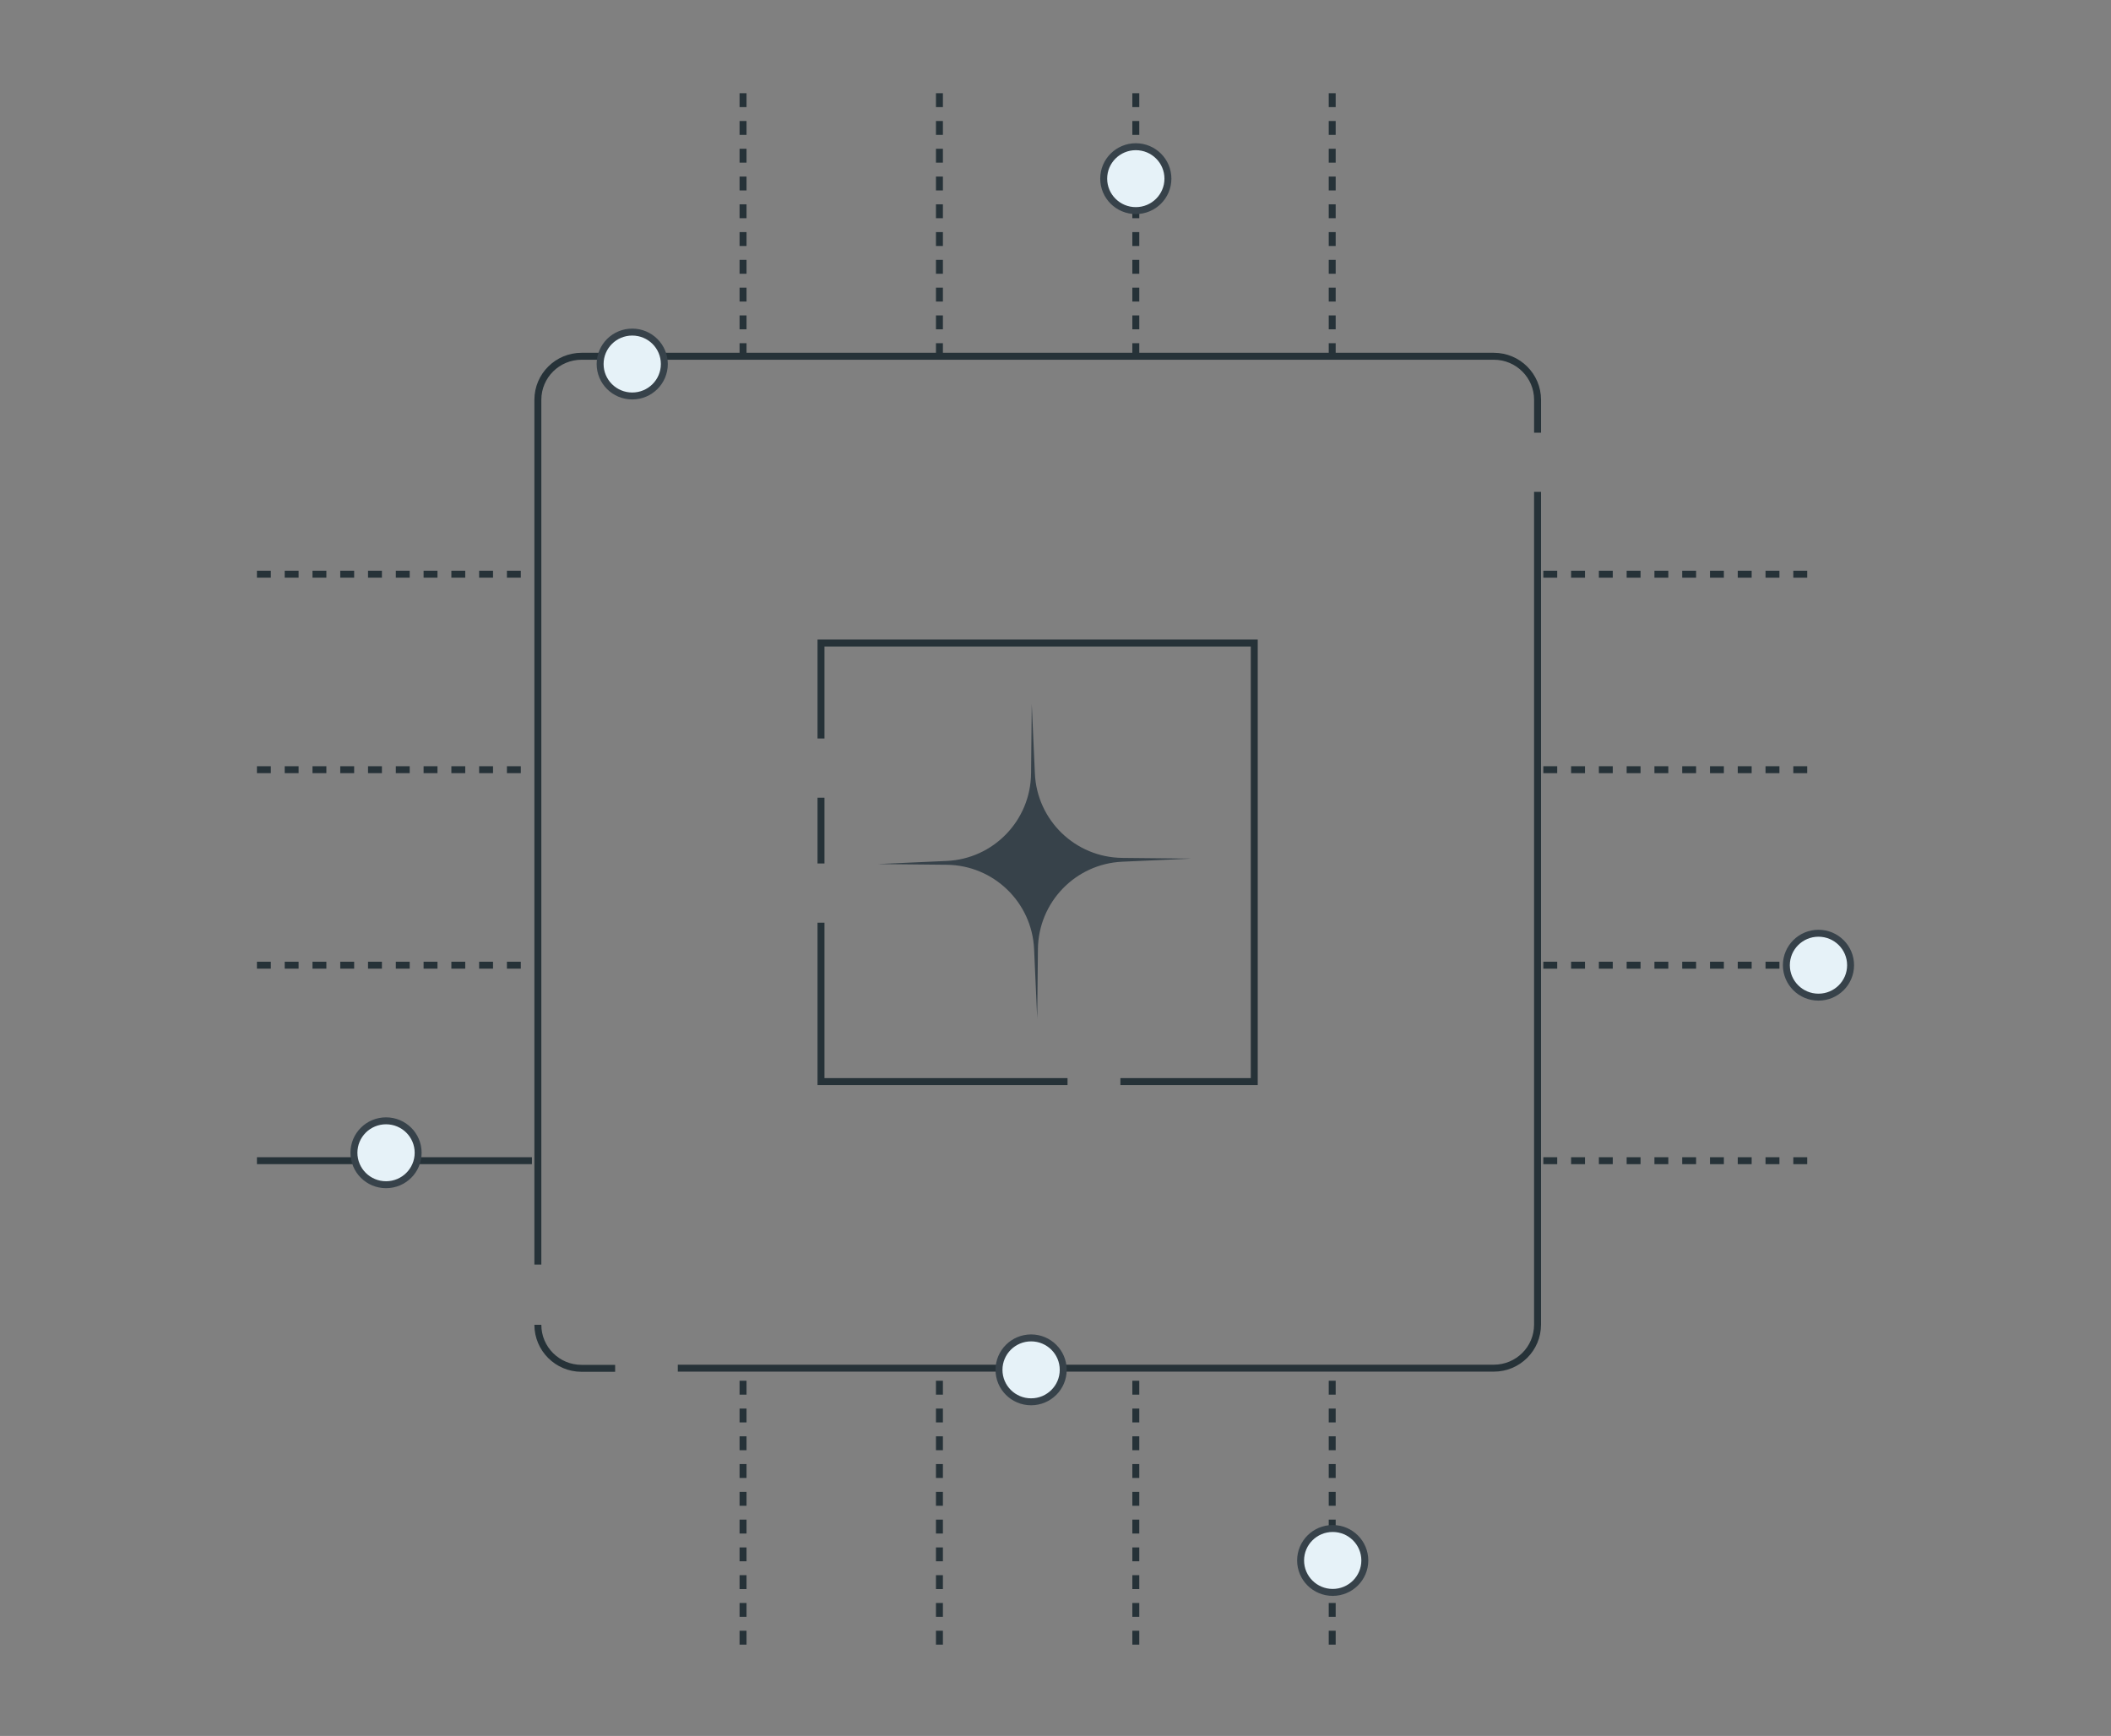 <?xml version="1.0" encoding="UTF-8"?> <svg xmlns="http://www.w3.org/2000/svg" width="304" height="250" viewBox="0 0 304 250" fill="none"><rect x="0" y="0" width="304" height="250" fill="#808080" stroke="none"/><g clip-path="url(#clip0_7154_159)"><path d="M77.457 182.12V57.576C77.457 54.102 80.287 51.308 83.752 51.308H215.125C218.614 51.308 221.421 54.126 221.421 57.576V62.313" stroke="#263238" stroke-miterlimit="10"></path><path d="M88.584 197.06H83.752C80.263 197.06 77.457 194.242 77.457 190.793" stroke="#263238" stroke-miterlimit="10"></path><path d="M221.418 70.839V190.768C221.418 194.242 218.588 197.036 215.123 197.036H97.609" stroke="#263238" stroke-miterlimit="10"></path><path d="M118.23 106.354V92.605H180.623V155.764H161.346" stroke="#263238" stroke-miterlimit="10"></path><path d="M118.23 124.354V114.88" stroke="#263238" stroke-miterlimit="10"></path><path d="M153.733 155.764H118.23V132.881" stroke="#263238" stroke-miterlimit="10"></path><path d="M107.004 51.426V12" stroke="#263238" stroke-miterlimit="10" stroke-dasharray="2 2"></path><path d="M135.285 51.426V12" stroke="#263238" stroke-miterlimit="10" stroke-dasharray="2 2"></path><path d="M163.566 51.426V12" stroke="#263238" stroke-miterlimit="10" stroke-dasharray="2 2"></path><path d="M191.848 51.426V12" stroke="#263238" stroke-miterlimit="10" stroke-dasharray="2 2"></path><path d="M107.004 236.85V197.424" stroke="#263238" stroke-miterlimit="10" stroke-dasharray="2 2"></path><path d="M135.285 236.85V197.424" stroke="#263238" stroke-miterlimit="10" stroke-dasharray="2 2"></path><path d="M163.566 236.85V197.424" stroke="#263238" stroke-miterlimit="10" stroke-dasharray="2 2"></path><path d="M191.848 236.85V197.424" stroke="#263238" stroke-miterlimit="10" stroke-dasharray="2 2"></path><path d="M222.25 82.694H261.852" stroke="#263238" stroke-miterlimit="10" stroke-dasharray="2 2"></path><path d="M222.25 110.848H261.852" stroke="#263238" stroke-miterlimit="10" stroke-dasharray="2 2"></path><path d="M222.25 139.002H261.852" stroke="#263238" stroke-miterlimit="10" stroke-dasharray="2 2"></path><path d="M222.25 167.157H261.852" stroke="#263238" stroke-miterlimit="10" stroke-dasharray="2 2"></path><path d="M37 82.694H76.602" stroke="#263238" stroke-miterlimit="10" stroke-dasharray="2 2"></path><path d="M37 110.848H76.602" stroke="#263238" stroke-miterlimit="10" stroke-dasharray="2 2"></path><path d="M37 139.002H76.602" stroke="#263238" stroke-miterlimit="10" stroke-dasharray="2 2"></path><path d="M37 167.157H76.602" stroke="#263238" stroke-miterlimit="10"></path><path d="M261.874 134.401C264.431 134.401 266.498 136.463 266.498 139.002C266.498 141.542 264.431 143.604 261.874 143.604C259.318 143.604 257.25 141.542 257.25 139.002C257.25 136.463 259.318 134.401 261.874 134.401Z" fill="#E6F2F8" stroke="#37424A"></path><path d="M91.046 47.825C93.602 47.825 95.67 49.886 95.67 52.426C95.67 54.965 93.602 57.027 91.046 57.027C88.49 57.027 86.422 54.965 86.422 52.426C86.422 49.886 88.49 47.825 91.046 47.825Z" fill="#E6F2F8" stroke="#37424A"></path><path d="M55.593 161.414C58.149 161.414 60.217 163.475 60.217 166.015C60.217 168.555 58.149 170.616 55.593 170.616C53.036 170.616 50.969 168.555 50.969 166.015C50.969 163.475 53.036 161.414 55.593 161.414Z" fill="#E6F2F8" stroke="#37424A"></path><path d="M168.19 25.729C168.19 28.268 166.121 30.33 163.566 30.33C161.01 30.33 158.941 28.268 158.941 25.729C158.941 23.19 161.01 21.128 163.566 21.128C166.121 21.128 168.19 23.19 168.19 25.729Z" fill="#E6F2F8" stroke="#37424A"></path><path d="M148.487 192.677C151.044 192.677 153.112 194.739 153.112 197.279C153.112 199.818 151.044 201.88 148.487 201.88C145.931 201.88 143.863 199.818 143.863 197.279C143.863 194.739 145.931 192.677 148.487 192.677Z" fill="#E6F2F8" stroke="#37424A"></path><path d="M191.921 220.127C194.477 220.127 196.545 222.189 196.545 224.729C196.545 227.268 194.477 229.33 191.921 229.33C189.365 229.33 187.297 227.268 187.297 224.729C187.297 222.189 189.365 220.127 191.921 220.127Z" fill="#E6F2F8" stroke="#37424A"></path><path d="M149.367 146.695L148.918 136.694C148.615 129.945 143.092 124.609 136.336 124.54L126.392 124.438L136.327 123.989C143.076 123.685 148.411 118.16 148.48 111.404L148.582 101.394L149.031 111.395C149.334 118.144 154.857 123.479 161.612 123.549L171.557 123.651L161.622 124.099C154.873 124.404 149.538 129.929 149.469 136.684L149.367 146.695Z" fill="#37424A"></path></g><defs><clipPath id="clip0_7154_159"><rect width="230" height="223.85" fill="white" transform="translate(37 13)"></rect></clipPath></defs></svg> 